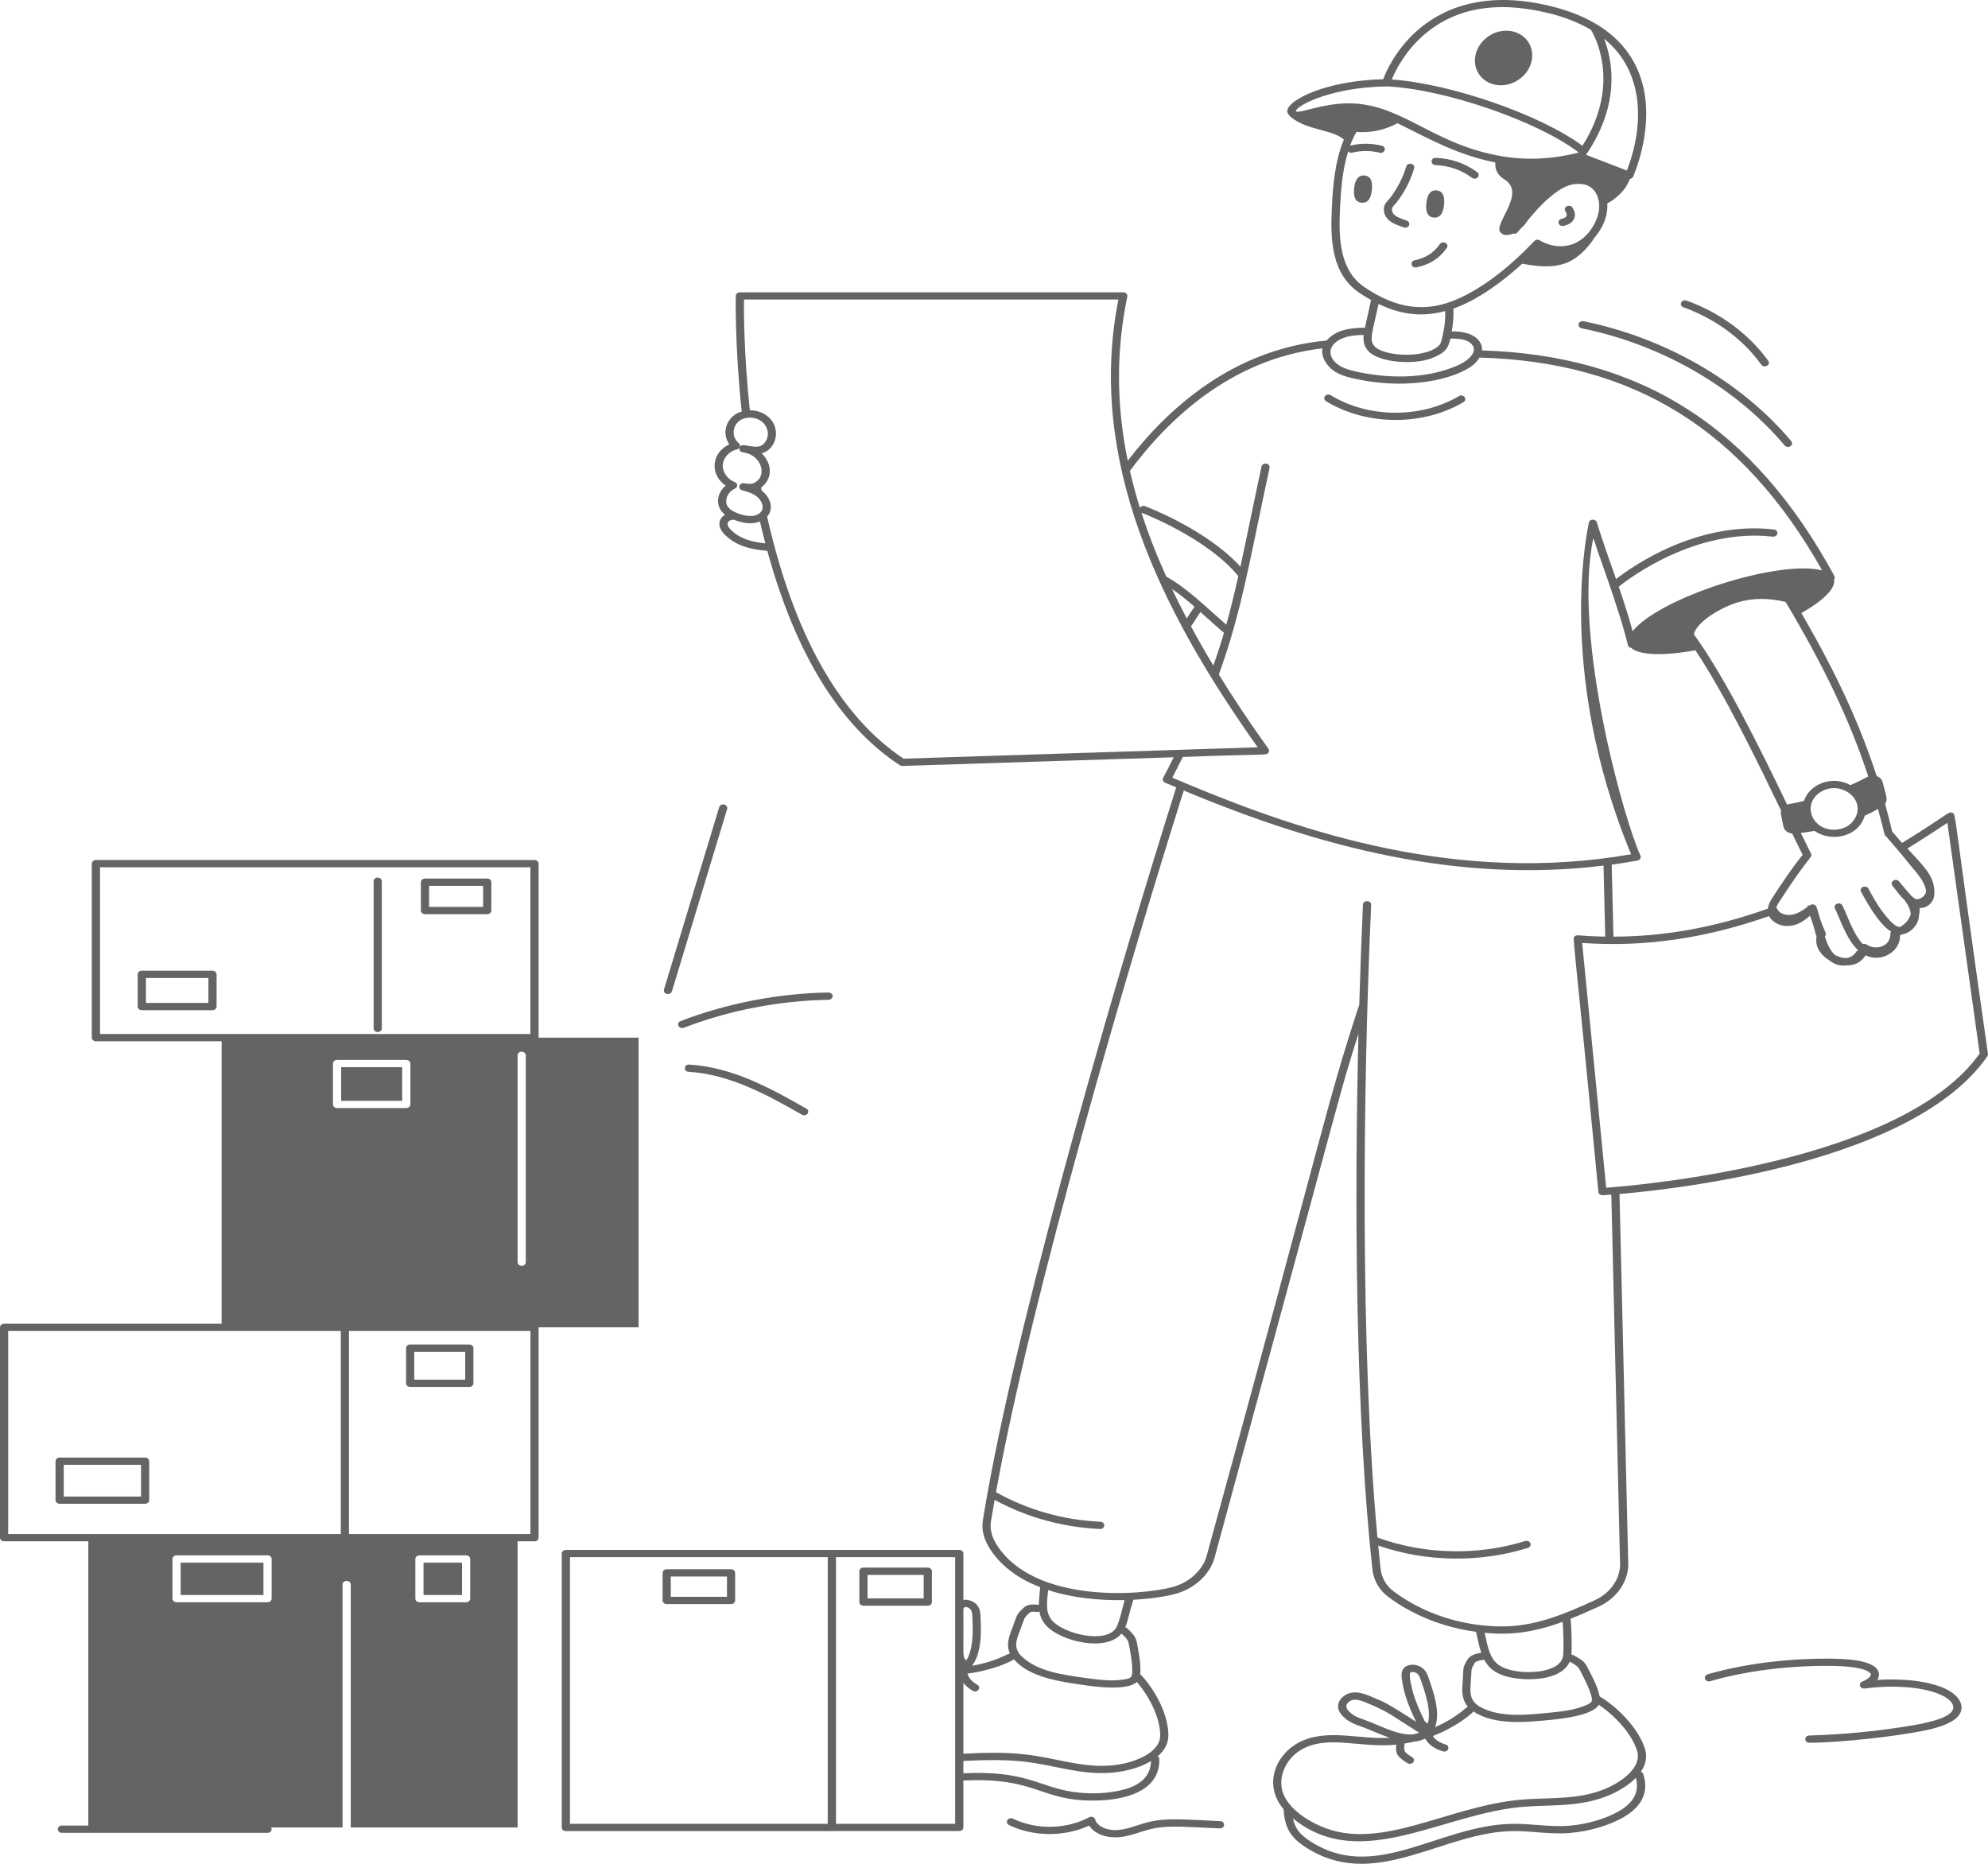 <svg width="96" height="90" viewBox="0 0 96 90" fill="none" xmlns="http://www.w3.org/2000/svg">
<path d="M70.671 19.419C70.888 19.289 70.669 18.998 70.451 19.127C68.619 20.214 66.072 20.196 64.258 19.083C64.17 19.028 64.046 19.047 63.983 19.127C63.921 19.207 63.943 19.317 64.034 19.372C65.976 20.563 68.705 20.583 70.671 19.419Z" fill="#656363"/>
<path d="M92.278 41.812C92.593 42.194 92.956 42.586 93.008 43.021C93.004 43.047 93.006 43.076 93 43.1C92.948 43.287 92.709 43.441 92.521 43.423C92.29 43.29 92.216 43.159 91.972 42.88C91.878 42.772 91.787 42.667 91.709 42.566C91.647 42.486 91.525 42.465 91.435 42.52C91.345 42.573 91.32 42.683 91.383 42.763C91.561 43.001 91.735 43.235 91.954 43.445C92.128 43.672 92.258 43.904 92.269 44.144C92.196 44.394 92.014 44.616 91.747 44.767C91.565 44.758 91.353 44.605 90.918 44.041C90.649 43.688 90.433 43.294 90.224 42.91C90.178 42.824 90.06 42.788 89.962 42.829C89.864 42.871 89.821 42.976 89.87 43.063C90.136 43.555 90.729 44.627 91.319 44.984C91.299 45.012 91.284 45.044 91.286 45.079C91.312 45.678 90.613 45.931 90.136 45.608C90.084 45.573 90.014 45.568 89.952 45.585C89.477 45.081 89.196 44.167 88.97 43.727C88.924 43.638 88.805 43.601 88.707 43.64C88.609 43.681 88.565 43.785 88.609 43.873C88.839 44.314 89.148 45.346 89.729 45.891C89.689 45.907 89.655 45.93 89.633 45.967C89.547 46.109 89.391 46.217 89.214 46.256C89.04 46.295 88.773 46.203 88.611 46.114C88.368 45.908 88.22 45.528 88.128 45.237C88.158 45.147 88.184 45.101 88.154 45.032C87.699 44.022 87.811 43.743 87.589 43.679C87.501 43.654 87.439 43.684 87.374 43.732L87.32 43.715C87.29 43.761 87.268 43.794 87.246 43.823C87.028 43.979 86.785 44.126 86.521 44.172C86.26 44.215 85.923 44.119 85.837 43.91C85.825 43.88 85.801 43.855 85.773 43.835C85.805 43.732 85.867 43.626 85.942 43.51C87.394 41.269 87.545 41.404 87.455 41.224C87.302 40.919 87.136 40.582 86.96 40.22C87.182 40.195 87.403 40.163 87.623 40.122C88.425 40.685 89.739 40.426 90.048 39.389C90.268 39.29 90.483 39.181 90.689 39.063C91.044 40.358 90.972 40.321 91.084 40.388C91.14 40.474 91.539 40.891 92.278 41.812ZM94.038 39.733L95.597 50.873C91.876 56.123 79.278 57.228 77.562 57.354L76.402 45.532C79.548 45.763 82.552 45.248 85.428 44.235C85.569 44.506 85.901 44.715 86.298 44.715C86.751 44.715 87.1 44.492 87.4 44.217C87.549 44.563 87.609 44.87 87.721 45.245C87.627 45.711 87.936 46.142 88.366 46.393C88.559 46.547 88.783 46.629 89.032 46.629C89.066 46.629 89.102 46.618 89.138 46.616C89.84 46.638 90.048 46.167 90.086 46.134C90.852 46.501 91.779 45.946 91.753 45.163C91.791 45.147 91.83 45.131 91.866 45.115C92.256 45.058 92.657 44.66 92.667 44.196C92.695 44.082 92.703 43.963 92.697 43.844C93.062 43.865 93.419 43.567 93.413 43.109C93.401 42.332 93.034 41.968 92.108 40.972C92.733 40.589 93.369 40.181 94.038 39.733ZM78.234 75.595C78.204 76.297 77.737 76.94 77.011 77.274C75.446 77.989 74.019 78.58 72.358 78.536C70.498 78.497 68.7 77.893 67.293 76.841C66.936 76.574 66.714 76.186 66.666 75.742C66.626 75.38 66.59 75.009 66.554 74.633C68.933 75.458 71.544 75.446 73.783 74.745C73.885 74.713 73.939 74.613 73.903 74.521C73.865 74.43 73.752 74.382 73.65 74.414C71.358 75.131 68.762 75.067 66.516 74.244C65.686 65.237 65.804 52.727 66.213 43.695C66.223 43.464 65.826 43.448 65.816 43.683C65.748 45.205 65.688 46.828 65.638 48.516C64.027 53.411 63.962 54.426 58.259 75.167C58.05 75.85 57.405 76.429 56.617 76.638C55.002 77.068 50.004 77.396 48.176 74.665C47.895 74.246 47.791 73.853 47.855 73.461C47.908 73.128 47.968 72.781 48.03 72.427C49.565 73.264 51.316 73.751 53.12 73.832C53.124 73.832 53.126 73.832 53.13 73.832C53.234 73.832 53.323 73.759 53.327 73.665C53.333 73.57 53.248 73.488 53.14 73.483C51.349 73.403 49.609 72.906 48.096 72.054C49.807 62.581 54.499 46.611 57.163 38.172L57.257 38.211C63.714 40.903 70.392 42.66 77.434 41.798L77.516 45.228C76.153 45.202 76.165 45.11 76.045 45.214C75.921 45.324 75.941 44.588 77.186 57.559C77.196 57.647 77.28 57.722 77.396 57.716C77.444 57.715 77.592 57.706 77.811 57.688L78.234 75.595ZM75.472 80.009C75.292 80.791 73.642 80.873 72.809 80.603C72.388 80.467 72.165 80.291 71.991 79.916C71.971 79.838 71.907 79.842 71.728 79.006C71.716 78.953 71.704 78.901 71.692 78.848C72.871 78.954 73.935 78.871 75.458 78.316C75.492 78.637 75.528 79.778 75.472 80.009ZM76.272 80.609C76.374 80.802 76.689 81.39 76.809 81.775C76.931 82.171 76.911 82.21 76.504 82.376C76.035 82.566 75.448 82.643 74.885 82.698C73.769 82.806 72.526 82.953 71.556 82.465C70.949 82.158 70.981 81.75 71.027 81.187C71.079 80.575 70.999 80.657 71.213 80.303C71.269 80.211 71.5 80.165 71.672 80.144C71.887 80.552 72.185 80.774 72.672 80.932C72.949 81.02 73.378 81.088 73.837 81.088C74.622 81.088 75.522 80.887 75.801 80.238C76.009 80.355 76.18 80.438 76.272 80.609ZM79.057 84.552C79.308 85.39 78.204 86.097 77.51 86.382C76.278 86.892 75.061 86.801 73.722 86.883C70.366 87.087 67.351 89.041 64.624 88.457C63.489 88.216 62.054 87.369 61.892 86.327C61.772 85.559 62.249 84.744 63.029 84.389C64.281 83.818 65.748 84.412 67.424 84.247C67.385 84.666 67.442 84.815 67.971 85.142C68.005 85.163 68.045 85.174 68.085 85.174C68.277 85.174 68.356 84.952 68.197 84.854C67.798 84.607 67.782 84.593 67.826 84.192C67.979 84.169 68.127 84.137 68.277 84.103C68.584 84.075 68.728 83.984 68.818 83.956C68.999 84.256 69.257 84.439 69.68 84.57C69.702 84.577 69.724 84.579 69.746 84.579C69.967 84.579 70.021 84.304 69.81 84.24C69.502 84.142 69.321 84.029 69.191 83.83C70.277 83.418 71.091 82.754 71.147 82.639C72.163 83.331 73.733 83.161 74.927 83.046C75.538 82.987 76.929 82.811 77.204 82.321C77.963 82.827 78.801 83.706 79.057 84.552ZM78.163 87.469C77.52 87.834 76.622 88.095 75.759 88.164C74.867 88.235 73.933 88.054 73.027 88.07C69.596 88.122 66.576 90.8 63.54 89.073C62.846 88.679 62.554 88.365 62.437 87.808C65.722 90.491 69.77 87.474 73.749 87.233C75.101 87.149 76.358 87.245 77.677 86.7C78.153 86.503 78.642 86.21 78.993 85.852C79.178 86.503 78.901 87.048 78.163 87.469ZM65.894 83.051C65.51 82.916 65.333 82.841 65.111 82.607C64.965 82.446 64.984 82.286 65.165 82.156C65.371 82.011 65.638 82.084 65.884 82.181C67.033 82.648 67.017 82.717 68.536 83.674C68.444 83.701 68.352 83.725 68.257 83.748C67.524 83.832 66.57 83.283 65.894 83.051ZM68.105 80.765C68.125 80.742 68.181 80.74 68.215 80.74C68.335 80.74 68.488 80.781 68.576 81.035C68.8 81.656 69.149 82.632 68.937 83.253C68.905 83.216 68.901 83.168 68.808 83.131C68.576 82.675 68.345 82.121 68.239 81.748C68.201 81.615 68.007 80.87 68.105 80.765ZM53.908 78.585C53.443 79.4 51.387 78.907 50.818 78.264C50.459 77.859 50.561 77.371 50.615 76.782C51.772 77.16 53.072 77.291 54.309 77.265C54.261 77.405 54.062 78.323 53.908 78.585ZM54.503 79.349C54.577 79.714 54.675 80.243 54.677 80.598C54.679 81.01 54.649 81.042 54.206 81.109C53.577 81.203 52.868 81.081 52.411 81.026C51.304 80.871 50.158 80.712 49.405 80.048C48.908 79.613 49.06 79.226 49.27 78.692C49.499 78.113 49.401 78.172 49.709 77.884C49.837 77.762 50.052 77.884 50.192 77.819C50.23 78.047 50.319 78.269 50.507 78.481C51.202 79.261 53.413 79.79 54.158 78.882C54.321 79.04 54.465 79.162 54.503 79.349ZM53.996 85.211C52.946 85.369 52.014 85.179 51.028 84.978C49.727 84.712 48.888 84.561 46.521 84.682V81.264C46.629 81.402 46.775 81.526 46.972 81.647C47.186 81.776 47.413 81.489 47.196 81.358C46.923 81.193 46.785 81.038 46.717 80.816C47.898 80.669 48.87 80.222 48.958 80.122C49.725 81.019 51.254 81.216 52.487 81.39C53.096 81.475 54.485 81.626 54.896 81.219C55.469 81.872 56.03 82.934 56.026 83.8C56.022 84.666 54.748 85.094 53.996 85.211ZM54.307 86.405C53.577 86.609 52.631 86.654 51.778 86.522C50.158 86.272 49.543 85.488 46.521 85.628V85.033C48.877 84.913 49.693 85.065 50.94 85.319C52.02 85.539 52.956 85.722 54.062 85.555C54.581 85.475 55.138 85.305 55.583 85.039C55.567 85.711 55.14 86.173 54.307 86.405ZM46.124 88.068H40.37V75.192H46.124C46.124 79.698 46.124 83.186 46.124 88.068ZM27.524 75.192H39.971V88.068H27.524V75.192ZM46.651 77.602C46.775 77.623 46.94 77.687 46.948 77.978C46.99 78.635 47.024 79.663 46.643 80.202C46.623 80.16 46.633 80.112 46.555 80.057C46.487 79.671 46.541 79.771 46.521 77.694C46.559 77.591 46.601 77.593 46.651 77.602ZM57.116 36.553C61.169 36.39 61.159 36.503 61.259 36.333C61.291 36.278 61.289 36.21 61.251 36.157C60.369 34.925 59.573 33.733 58.856 32.57C59.966 29.541 60.381 26.866 61.307 22.594C61.327 22.498 61.257 22.405 61.151 22.388C61.044 22.37 60.938 22.432 60.918 22.526C60.574 24.116 60.169 26.129 59.9 27.363C58.259 25.57 55.419 24.489 55.293 24.443C55.199 24.407 55.092 24.443 55.044 24.521C54.858 23.919 54.7 23.327 54.563 22.739C56.377 20.285 59.441 17.324 63.862 16.823C63.772 17.242 64.101 17.741 64.526 17.981C64.818 18.146 65.153 18.231 65.469 18.299C68.394 18.921 70.684 18.133 71.267 17.505C71.34 17.427 71.396 17.347 71.444 17.267C78.885 17.471 84.158 20.741 87.99 27.542C85.905 27.008 80.15 28.845 78.839 30.478C78.632 29.718 78.406 29.02 78.168 28.33C78.705 27.899 81.899 25.494 85.609 25.914C85.713 25.923 85.815 25.859 85.829 25.764C85.843 25.668 85.767 25.579 85.659 25.567C81.983 25.151 78.897 27.295 78.039 27.961C77.703 27.002 77.402 26.168 77.107 25.219C77.055 25.055 76.789 25.048 76.731 25.215C76.733 25.251 75.041 32.258 78.765 41.251C70.474 42.699 63.011 40.223 57.425 37.895L56.611 37.552C56.79 37.208 56.958 36.874 57.116 36.553ZM59.217 30.165C58.187 29.271 57.367 28.435 56.317 27.838C55.842 26.788 55.445 25.762 55.12 24.754C55.126 24.757 55.13 24.762 55.138 24.764C55.168 24.777 58.269 25.957 59.798 27.819C59.615 28.635 59.429 29.407 59.217 30.165ZM56.595 28.44C56.97 28.697 57.327 28.988 57.682 29.299C57.645 29.343 57.439 29.663 57.307 29.863C57.054 29.384 56.818 28.909 56.595 28.44ZM57.513 30.249L57.968 29.553C58.311 29.858 58.99 30.472 59.105 30.558C58.952 31.081 58.782 31.606 58.593 32.139C58.209 31.5 57.848 30.87 57.513 30.249ZM37.045 24.949C37.39 24.555 37.198 24.006 36.785 23.696C36.775 23.644 36.765 23.593 36.755 23.541C37.234 23.197 37.382 22.484 36.779 21.891C37.5 21.708 37.777 20.631 37.029 20.075C36.805 19.908 36.516 19.812 36.216 19.812C36.214 19.812 36.212 19.812 36.208 19.812C35.925 17.14 35.919 15.059 35.925 14.465H54.006C52.483 22.201 55.986 29.398 60.734 36.086C57.251 36.198 47.086 36.523 43.633 36.635C40.55 34.581 38.334 30.65 37.045 24.949ZM35.336 25.627C35.063 25.378 35.045 25.121 35.434 25.094C35.849 25.258 36.286 25.345 36.699 25.181C36.781 25.54 36.867 25.893 36.957 26.239C36.302 26.168 35.769 26.026 35.336 25.627ZM34.903 22.443C34.925 22.104 35.219 21.784 35.588 21.699C35.64 21.687 35.684 21.657 35.711 21.616C35.675 21.712 35.743 21.822 35.863 21.841C35.907 21.85 36.027 21.861 36.178 21.923C36.797 22.171 37.023 22.993 36.436 23.312C36.32 23.375 36.178 23.382 35.941 23.335C35.691 23.289 35.602 23.616 35.845 23.676C36.073 23.733 36.37 23.829 36.54 23.973C36.789 24.163 36.957 24.535 36.695 24.771C36.42 24.999 36.001 24.924 35.654 24.798C35.288 24.667 35.097 24.491 35.071 24.262C35.043 23.992 35.219 23.712 35.488 23.595C35.64 23.529 35.634 23.335 35.478 23.277C35.123 23.142 34.877 22.785 34.903 22.443ZM36.26 20.167C37.001 20.203 37.304 20.966 36.901 21.408C36.757 21.564 36.614 21.598 36.286 21.552H36.284C35.939 21.507 35.823 21.438 35.729 21.582C35.729 21.578 35.731 21.575 35.731 21.573C35.749 21.511 35.729 21.445 35.676 21.403C35.184 20.987 35.444 20.128 36.26 20.167ZM64.876 16.318C65.161 16.209 65.481 16.179 65.85 16.174C65.826 16.422 65.852 16.671 66.025 16.893C66.522 17.535 68.285 17.619 69.097 17.312C69.812 17.042 69.943 16.799 70.035 16.353C70.4 16.343 70.805 16.364 71.049 16.602C71.418 16.96 70.915 17.415 70.386 17.647C69.061 18.227 67.347 18.339 65.562 17.958C65.279 17.897 64.983 17.823 64.738 17.686C64.093 17.322 64.029 16.641 64.876 16.318ZM69.79 15.02C69.806 15.657 69.688 16.066 69.668 16.185C69.634 16.357 69.59 16.591 69.482 16.69C68.772 17.352 66.742 17.2 66.351 16.694C66.109 16.385 66.287 16.018 66.568 14.676C67.73 15.235 68.738 15.303 69.79 15.02ZM64.71 10.033C64.754 9.126 64.83 8.187 65.103 7.314C65.151 7.364 65.227 7.388 65.303 7.371C65.728 7.264 66.197 7.268 66.62 7.374C66.876 7.44 66.977 7.101 66.73 7.039C66.229 6.911 65.7 6.909 65.199 7.032C65.199 7.032 65.199 7.032 65.197 7.032C65.249 6.893 65.321 6.693 65.5 6.371C66.185 6.426 66.88 6.279 67.486 5.949C69.125 6.762 70.37 7.472 72.209 7.846C72.187 8.15 72.29 8.448 72.646 8.663C73.728 9.321 72.115 10.803 72.448 11.215C72.57 11.369 72.803 11.385 73.057 11.281C73.137 11.304 73.225 11.284 73.278 11.224C73.328 11.165 73.378 11.105 73.428 11.045C73.556 10.936 73.676 10.796 73.785 10.629C74.135 10.214 74.426 9.871 74.855 9.511C75.358 9.085 75.819 8.817 76.426 8.892C77.111 8.98 77.494 9.841 77.005 10.789C76.819 11.148 76.474 11.616 75.889 11.808C75.46 11.943 74.965 11.932 74.402 11.639C74.38 11.614 74.35 11.595 74.316 11.584C74.237 11.557 74.149 11.579 74.097 11.636C72.871 12.921 71.708 13.813 70.544 14.367C68.876 15.159 67.427 14.907 65.886 13.865C64.668 13.038 64.64 11.453 64.71 10.033ZM66.942 4.174C66.947 4.174 66.947 4.172 66.951 4.171C69.732 4.295 74.201 5.826 76.214 7.346C76.208 7.356 76.2 7.367 76.192 7.378C74.899 7.699 73.592 7.763 72.278 7.5C69.017 6.868 67.59 4.921 64.977 4.992C64.975 4.992 64.975 4.992 64.975 4.992C63.818 5.026 62.838 5.456 62.598 5.388C62.415 5.23 64.059 4.217 66.942 4.174ZM68.66 1.774C70.177 0.395 72.233 0.01 74.777 0.633C75.566 0.827 76.246 1.098 76.825 1.439C76.913 1.577 78.366 3.958 76.416 7.04C74.386 5.535 70.047 4.036 67.209 3.839C67.369 3.445 67.802 2.554 68.66 1.774ZM78.611 8.104C78.611 8.105 78.611 8.105 78.611 8.105C78.592 8.155 78.576 8.198 78.562 8.235L76.588 7.475C78.294 4.983 77.851 2.87 77.46 1.87C79.38 3.416 79.4 5.965 78.611 8.104ZM85.599 43.337C85.513 43.47 85.394 43.663 85.368 43.878C82.819 44.785 80.362 45.228 77.913 45.228L77.829 41.752C78.244 41.695 78.657 41.631 79.073 41.554C79.194 41.531 79.264 41.418 79.216 41.315C78.442 39.655 75.933 30.785 76.941 25.982C77.127 26.548 77.316 27.082 77.498 27.601C78.821 31.346 78.5 31.22 78.755 31.274C79.145 31.647 80.342 31.681 81.869 31.401C83.308 33.562 84.825 36.69 86.01 39.144C85.994 39.201 85.99 39.263 86.004 39.325C86.042 39.519 86.078 39.721 86.122 39.911C86.16 40.097 86.336 40.232 86.545 40.25C86.723 40.619 86.891 40.964 87.05 41.276C86.509 41.952 86.036 42.662 85.599 43.337ZM89.359 37.913C88.467 37.423 87.388 37.854 87.112 38.676C86.873 38.734 86.631 38.786 86.39 38.828C86.358 38.834 86.332 38.85 86.304 38.86C85.012 36.182 83.34 32.764 81.795 30.625C81.963 29.95 83.276 29.276 83.875 29.097C84.663 28.859 85.445 28.877 86.226 29.067C88.09 32.192 89.334 34.799 90.218 37.494C90.048 37.577 89.847 37.698 89.359 37.913ZM87.9 38.255C88.809 37.659 90.05 38.507 89.617 39.437C89.587 39.473 89.411 39.975 88.719 40.055C87.531 40.19 86.974 38.853 87.9 38.255ZM86.988 29.603C88.04 29.008 88.653 28.41 88.567 27.984C88.567 27.984 88.569 27.982 88.571 27.982C88.607 27.931 88.611 27.867 88.581 27.812C84.679 20.627 79.266 17.163 71.564 16.921C71.606 16.474 71.171 15.986 70.103 16.002C70.173 15.638 70.201 15.269 70.183 14.903C71.392 14.474 72.602 13.563 73.508 12.734C74.342 12.892 75.262 12.977 75.979 12.525C76.37 12.278 76.737 11.889 76.997 11.476C77.378 11.037 77.66 10.443 77.614 9.825C77.913 9.662 78.476 9.28 78.703 8.641C78.785 8.631 78.835 8.59 78.859 8.537C78.859 8.537 78.913 8.42 78.987 8.212C79.338 7.262 80.019 4.838 78.799 2.825C78.059 1.602 76.741 0.752 74.881 0.296C71.532 -0.524 69.496 0.514 68.377 1.53C67.376 2.44 66.927 3.471 66.794 3.826C64.325 3.89 62.662 4.62 62.263 5.131C62.077 5.369 62.165 5.507 62.371 5.679C63.147 6.299 64.375 6.256 64.894 6.742C64.468 7.781 64.367 8.922 64.315 10.017C64.241 11.527 64.275 13.213 65.646 14.142C65.834 14.27 66.021 14.383 66.205 14.486C66.197 14.527 66.179 14.639 65.912 15.824C65.183 15.83 64.506 15.929 64.061 16.445C59.535 16.861 56.377 19.748 54.459 22.249C53.898 19.521 53.9 16.912 54.437 14.323C54.459 14.213 54.365 14.115 54.242 14.115H35.729C35.622 14.115 35.534 14.191 35.532 14.287C35.53 14.31 35.478 16.68 35.819 19.878C35.775 19.89 35.727 19.898 35.687 19.915C35.079 20.176 34.827 20.904 35.218 21.454C34.352 21.864 34.258 22.91 35.041 23.449C34.616 23.808 34.5 24.443 35.013 24.857C34.686 25.048 34.598 25.456 35.053 25.87C35.596 26.372 36.248 26.529 37.055 26.601C38.412 31.573 40.559 35.053 43.452 36.952C43.486 36.974 43.529 36.986 43.571 36.986C43.573 36.986 43.575 36.986 43.577 36.986L56.678 36.567C56.517 36.888 56.351 37.218 56.169 37.561C56.122 37.648 56.164 37.753 56.263 37.794L56.8 38.019C54.128 46.481 49.391 62.606 47.687 72.102C47.685 72.109 47.685 72.114 47.683 72.12C47.605 72.565 47.529 73 47.463 73.412C47.386 73.878 47.513 74.361 47.837 74.844C48.409 75.698 49.264 76.271 50.23 76.645C50.198 77.062 50.166 77.236 50.166 77.504C50.148 77.499 50.132 77.492 50.112 77.49C49.91 77.471 49.635 77.446 49.423 77.643C49.044 77.996 49.122 78.01 48.898 78.576C48.735 78.988 48.571 79.411 48.769 79.842C48.643 79.861 48.074 80.247 46.941 80.436C47.414 79.822 47.392 78.731 47.342 77.964C47.332 77.584 47.11 77.327 46.725 77.258C46.677 77.249 46.601 77.243 46.521 77.258V75.016C46.521 74.92 46.432 74.842 46.322 74.842H40.17H40.168H27.325C27.215 74.842 27.127 74.92 27.127 75.018V88.244C27.127 88.342 27.215 88.42 27.325 88.42H40.172C40.174 88.42 40.174 88.418 40.176 88.418H46.322C46.432 88.418 46.521 88.34 46.521 88.244V85.979C50.034 85.811 50.21 86.947 52.772 86.947C54.463 86.947 56.03 86.427 55.982 84.936C55.98 84.882 55.952 84.838 55.908 84.806C56.217 84.542 56.419 84.208 56.421 83.8C56.425 82.769 55.74 81.533 55.058 80.838C55.112 80.41 54.984 79.744 54.892 79.286C54.838 79.022 54.673 78.864 54.515 78.71C54.443 78.647 54.433 78.603 54.339 78.58C54.487 78.211 54.517 77.907 54.731 77.249C55.565 77.206 56.277 77.094 56.732 76.974C57.661 76.727 58.393 76.069 58.642 75.254C65.277 50.871 64.608 53.073 65.6 49.914C65.387 58.519 65.48 68.531 66.273 75.776C66.329 76.31 66.602 76.784 67.037 77.109C68.241 78.008 69.718 78.587 71.277 78.796C71.37 79.198 71.422 79.496 71.53 79.81C71.241 79.856 70.985 79.939 70.865 80.138C70.602 80.568 70.682 80.564 70.634 81.161C70.598 81.596 70.564 82.041 70.883 82.412C70.762 82.462 70.352 82.946 69.297 83.4C69.574 82.685 69.215 81.658 68.953 80.93C68.74 80.309 68.039 80.282 67.798 80.543C67.662 80.69 67.672 80.894 67.69 81.035C67.762 81.61 67.927 82.21 68.383 83.143C68.081 82.946 66.934 82.197 66.578 82.085C66.005 81.826 65.409 81.537 64.916 81.883C64.578 82.126 64.493 82.506 64.828 82.854C65.103 83.141 65.357 83.239 65.75 83.377C66.071 83.487 66.636 83.755 67.113 83.917C65.636 83.999 64.155 83.482 62.848 84.079C61.668 84.616 60.938 86.116 61.984 87.366C62.042 88.344 62.363 88.819 63.325 89.368C66.55 91.201 69.728 88.469 73.035 88.42C73.907 88.402 74.837 88.59 75.795 88.512C76.719 88.438 77.683 88.157 78.378 87.763C79.304 87.236 79.639 86.508 79.348 85.66C79.33 85.609 79.29 85.573 79.238 85.552C79.46 85.225 79.558 84.858 79.438 84.464C79.138 83.468 78.112 82.431 77.246 81.917C77.171 81.489 76.851 80.875 76.628 80.46C76.5 80.216 76.294 80.101 76.095 79.989C76.005 79.945 75.983 79.906 75.885 79.904C75.907 79.664 75.901 78.614 75.839 78.168C76.286 77.991 76.733 77.796 77.194 77.584C78.043 77.194 78.594 76.436 78.629 75.598L78.206 57.656C81.336 57.386 92.445 56.085 95.97 51.006C95.994 50.97 96.004 50.931 95.998 50.892C94.257 38.74 94.471 39.324 94.269 39.249C94.064 39.173 94.15 39.295 91.85 40.704C91.369 40.144 91.423 40.206 91.379 40.174C91.27 39.714 91.154 39.263 91.03 38.816C91.17 38.617 91.104 38.521 90.914 37.774C90.876 37.63 90.763 37.524 90.623 37.472C89.797 34.931 88.657 32.474 86.988 29.603Z" fill="#656363"/>
<path d="M67.937 10.658L67.82 10.615C67.51 10.503 67.183 10.384 67.223 10.077C67.239 9.962 67.359 9.884 67.456 9.756C67.849 9.234 68.113 8.716 68.289 8.125C68.317 8.033 68.255 7.937 68.149 7.912C68.043 7.887 67.937 7.942 67.909 8.036C67.742 8.588 67.494 9.073 67.127 9.561C67.031 9.69 66.862 9.795 66.83 10.037C66.798 10.281 66.917 10.53 67.137 10.688C67.301 10.807 67.49 10.874 67.672 10.94C67.772 10.974 67.798 10.993 67.859 10.993C67.935 10.993 68.009 10.954 68.041 10.887C68.083 10.798 68.037 10.695 67.937 10.658Z" fill="#656363"/>
<path d="M68.409 12.91C69.074 12.758 69.497 12.486 69.865 11.973C69.924 11.891 69.898 11.783 69.805 11.732C69.715 11.68 69.591 11.703 69.533 11.785C69.218 12.222 68.876 12.442 68.308 12.571C68.086 12.623 68.126 12.915 68.359 12.915C68.374 12.915 68.391 12.914 68.409 12.91Z" fill="#656363"/>
<path d="M69.242 10.507C69.621 10.535 69.707 10.15 69.733 9.882C69.759 9.614 69.747 9.222 69.368 9.193C68.99 9.165 68.905 9.55 68.879 9.818C68.853 10.088 68.863 10.48 69.242 10.507Z" fill="#656363"/>
<path d="M65.885 8.474C65.507 8.446 65.418 8.831 65.392 9.099C65.364 9.369 65.374 9.759 65.755 9.788C66.134 9.818 66.22 9.433 66.248 9.163C66.274 8.895 66.264 8.503 65.885 8.474Z" fill="#656363"/>
<path d="M75.455 10.914C75.475 10.914 75.495 10.912 75.515 10.906C75.686 10.857 75.9 10.795 76.006 10.576C76.112 10.358 76.018 10.179 75.942 10.035C75.896 9.946 75.778 9.911 75.68 9.95C75.579 9.991 75.537 10.095 75.584 10.182C75.654 10.314 75.676 10.37 75.644 10.436C75.609 10.504 75.549 10.528 75.393 10.573C75.289 10.603 75.233 10.702 75.267 10.793C75.293 10.867 75.371 10.914 75.455 10.914Z" fill="#656363"/>
<path d="M69.322 7.973C69.965 7.996 70.59 8.214 71.079 8.585C71.118 8.613 71.164 8.627 71.21 8.627C71.392 8.627 71.476 8.423 71.338 8.319C70.781 7.896 70.069 7.649 69.338 7.623C69.083 7.602 69.053 7.964 69.322 7.973Z" fill="#656363"/>
<path d="M72.385 4.115C73.139 4.162 73.852 3.61 73.972 2.884C74.094 2.16 73.579 1.531 72.824 1.485C72.07 1.439 71.363 1.991 71.241 2.715C71.12 3.441 71.632 4.069 72.385 4.115Z" fill="#656363"/>
<path d="M35.105 77.107H32.392V76.127H35.105V77.107ZM35.302 75.776H32.196C32.085 75.776 31.997 75.856 31.997 75.952V77.283C31.997 77.38 32.085 77.459 32.196 77.459H35.302C35.412 77.459 35.5 77.38 35.5 77.283V75.952C35.5 75.856 35.412 75.776 35.302 75.776Z" fill="#656363"/>
<path d="M44.604 77.185H41.892V76.049H44.604V77.185ZM44.802 75.697H41.694C41.586 75.697 41.498 75.775 41.498 75.873V77.36C41.498 77.458 41.586 77.536 41.694 77.536H44.802C44.911 77.536 45.001 77.458 45.001 77.36V75.873C45.001 75.775 44.911 75.697 44.802 75.697Z" fill="#656363"/>
<path d="M0.395 64.271H16.458V74.077H0.395V64.271ZM4.83 41.879H25.613V49.93H4.83V41.879ZM24.995 60.95V50.958C24.995 50.862 25.083 50.784 25.194 50.784C25.302 50.784 25.39 50.862 25.39 50.958V60.95C25.39 61.048 25.302 61.126 25.194 61.126C25.083 61.126 24.995 61.048 24.995 60.95ZM19.618 53.506H16.275C16.167 53.506 16.079 53.428 16.079 53.331V51.357C16.079 51.261 16.167 51.183 16.275 51.183H19.618C19.728 51.183 19.817 51.261 19.817 51.357V53.331C19.817 53.428 19.728 53.506 19.618 53.506ZM25.614 74.077H16.852V64.271H25.614V74.077ZM22.706 77.195C22.706 77.291 22.618 77.371 22.508 77.371H20.256C20.145 77.371 20.057 77.291 20.057 77.195V75.282C20.057 75.184 20.145 75.106 20.256 75.106H22.508C22.618 75.106 22.706 75.184 22.706 75.282V77.195ZM13.117 77.195C13.117 77.291 13.029 77.371 12.921 77.371H8.525C8.417 77.371 8.329 77.291 8.329 77.195V75.282C8.329 75.184 8.417 75.106 8.525 75.106H12.921C13.029 75.106 13.117 75.184 13.117 75.282V77.195ZM0.196 74.428H4.265V88.153H2.988C2.88 88.153 2.792 88.232 2.792 88.329C2.792 88.427 2.88 88.505 2.988 88.505H12.921C13.061 88.505 13.169 88.372 13.089 88.246H16.542C16.542 70.124 16.542 79.126 16.542 76.514C16.542 76.416 16.63 76.338 16.74 76.338C16.849 76.338 16.937 76.416 16.937 76.514C16.937 79.118 16.937 70.124 16.937 88.246H24.995V74.428H25.813C25.921 74.428 26.009 74.35 26.009 74.253V64.095H30.837V50.106H26.009V41.705C26.009 41.608 25.919 41.529 25.811 41.529H4.631C4.523 41.529 4.433 41.608 4.433 41.705V50.106C4.433 50.203 4.523 50.281 4.631 50.281H10.702V63.921H0.196C0.088 63.921 0 63.999 0 64.095V74.253C0 74.35 0.088 74.428 0.196 74.428Z" fill="#656363"/>
<path d="M6.811 72.265H3.077V70.733H6.811V72.265ZM7.009 70.384H2.879C2.77 70.384 2.682 70.462 2.682 70.559V72.441C2.682 72.537 2.77 72.615 2.879 72.615H7.009C7.117 72.615 7.205 72.537 7.205 72.441V70.559C7.205 70.462 7.117 70.384 7.009 70.384Z" fill="#656363"/>
<path d="M20.004 65.274H22.465V66.621H20.004V65.274ZM19.805 66.973H22.663C22.773 66.973 22.861 66.895 22.861 66.797V65.1C22.861 65.003 22.773 64.924 22.663 64.924H19.805C19.697 64.924 19.609 65.003 19.609 65.1V66.797C19.609 66.895 19.697 66.973 19.805 66.973Z" fill="#656363"/>
<path d="M10.064 48.43H7.046V47.225H10.064V48.43ZM10.263 46.874H6.848C6.738 46.874 6.649 46.953 6.649 47.049V48.606C6.649 48.702 6.738 48.78 6.848 48.78H10.263C10.371 48.78 10.459 48.702 10.459 48.606V47.049C10.459 46.953 10.371 46.874 10.263 46.874Z" fill="#656363"/>
<path d="M23.331 43.793H20.72V42.774H23.331V43.793ZM23.528 42.424H20.524C20.413 42.424 20.325 42.502 20.325 42.598V43.968C20.325 44.064 20.413 44.144 20.524 44.144H23.528C23.638 44.144 23.726 44.064 23.726 43.968V42.598C23.726 42.502 23.638 42.424 23.528 42.424Z" fill="#656363"/>
<path d="M20.452 77.02H22.31V75.458H20.452V77.02Z" fill="#656363"/>
<path d="M8.724 77.02H12.722V75.458H8.724V77.02Z" fill="#656363"/>
<path d="M16.475 53.157H19.421V51.533H16.475V53.157Z" fill="#656363"/>
<path d="M18.239 42.376C18.131 42.376 18.043 42.456 18.043 42.552V49.662C18.043 49.758 18.131 49.836 18.239 49.836C18.349 49.836 18.437 49.758 18.437 49.662V42.552C18.437 42.456 18.349 42.376 18.239 42.376Z" fill="#656363"/>
<path d="M76.231 15.643C76.207 15.737 76.273 15.832 76.379 15.853C80.239 16.637 83.812 18.7 86.181 21.511C86.221 21.557 86.279 21.582 86.339 21.582C86.5 21.582 86.598 21.419 86.5 21.302C84.075 18.424 80.417 16.314 76.467 15.512C76.361 15.489 76.255 15.549 76.231 15.643Z" fill="#656363"/>
<path d="M85.053 17.61C85.192 17.803 85.528 17.619 85.386 17.422C84.454 16.124 83.053 15.091 81.442 14.515C81.34 14.479 81.226 14.522 81.183 14.612C81.143 14.701 81.192 14.804 81.294 14.839C82.829 15.39 84.164 16.373 85.053 17.61Z" fill="#656363"/>
<path d="M90.566 80.518C90.265 80.254 89.61 80.115 88.556 80.096C86.424 80.064 84.249 80.33 82.461 80.85C82.357 80.88 82.301 80.98 82.335 81.072C82.369 81.164 82.481 81.214 82.586 81.184C84.333 80.674 86.454 80.412 88.548 80.445C89.77 80.468 90.161 80.656 90.285 80.767C90.352 80.823 90.344 80.862 90.34 80.88C90.323 80.964 90.189 81.095 89.927 81.203C89.718 81.288 89.817 81.567 90.039 81.535C91.175 81.381 92.737 81.398 93.727 81.842C94.075 82 94.3 82.211 94.324 82.41C94.394 82.966 92.867 83.23 92.261 83.331C90.708 83.594 89.063 83.754 87.368 83.805C87.111 83.812 87.117 84.155 87.374 84.155C88.352 84.155 90.54 83.979 92.334 83.676C93.28 83.519 94.825 83.221 94.716 82.371C94.677 82.05 94.38 81.745 93.905 81.53C92.999 81.125 91.674 81.05 90.65 81.121C90.794 80.909 90.754 80.687 90.566 80.518Z" fill="#656363"/>
<path d="M32.254 48.002C32.342 48.002 32.422 47.951 32.446 47.873L35.114 39.064C35.142 38.972 35.078 38.876 34.974 38.851C34.867 38.826 34.759 38.881 34.731 38.974L32.064 47.782C32.03 47.894 32.124 48.002 32.254 48.002Z" fill="#656363"/>
<path d="M40.207 48.099C40.205 48.003 40.12 47.928 40.006 47.926C37.569 47.969 35.1 48.446 32.866 49.307C32.765 49.346 32.719 49.449 32.763 49.538C32.807 49.629 32.926 49.667 33.024 49.629C35.212 48.785 37.629 48.319 40.014 48.278C40.122 48.276 40.209 48.194 40.207 48.099Z" fill="#656363"/>
<path d="M33.28 51.407C33.015 51.396 32.997 51.74 33.254 51.756C35.288 51.879 37.115 52.913 38.727 53.828C38.759 53.847 38.797 53.856 38.833 53.856C38.899 53.856 38.963 53.828 38.999 53.774C39.059 53.693 39.031 53.584 38.939 53.533C37.288 52.596 35.416 51.534 33.28 51.407Z" fill="#656363"/>
<path d="M52.596 88.154C52.859 88.582 53.5 88.768 54.043 88.715C54.4 88.683 54.732 88.576 55.053 88.473C55.763 88.25 56.083 88.159 57.542 88.227L58.903 88.289C59.169 88.298 59.181 87.95 58.923 87.939C57.167 87.858 56.366 87.783 55.552 87.964C55.011 88.085 54.52 88.319 54.001 88.367C53.538 88.411 52.993 88.234 52.887 87.861C52.855 87.748 52.706 87.692 52.594 87.755C51.49 88.342 50.047 88.369 48.914 87.82C48.82 87.774 48.7 87.806 48.646 87.891C48.594 87.976 48.63 88.083 48.726 88.129C49.908 88.701 51.404 88.706 52.596 88.154Z" fill="#656363"/>
</svg>
